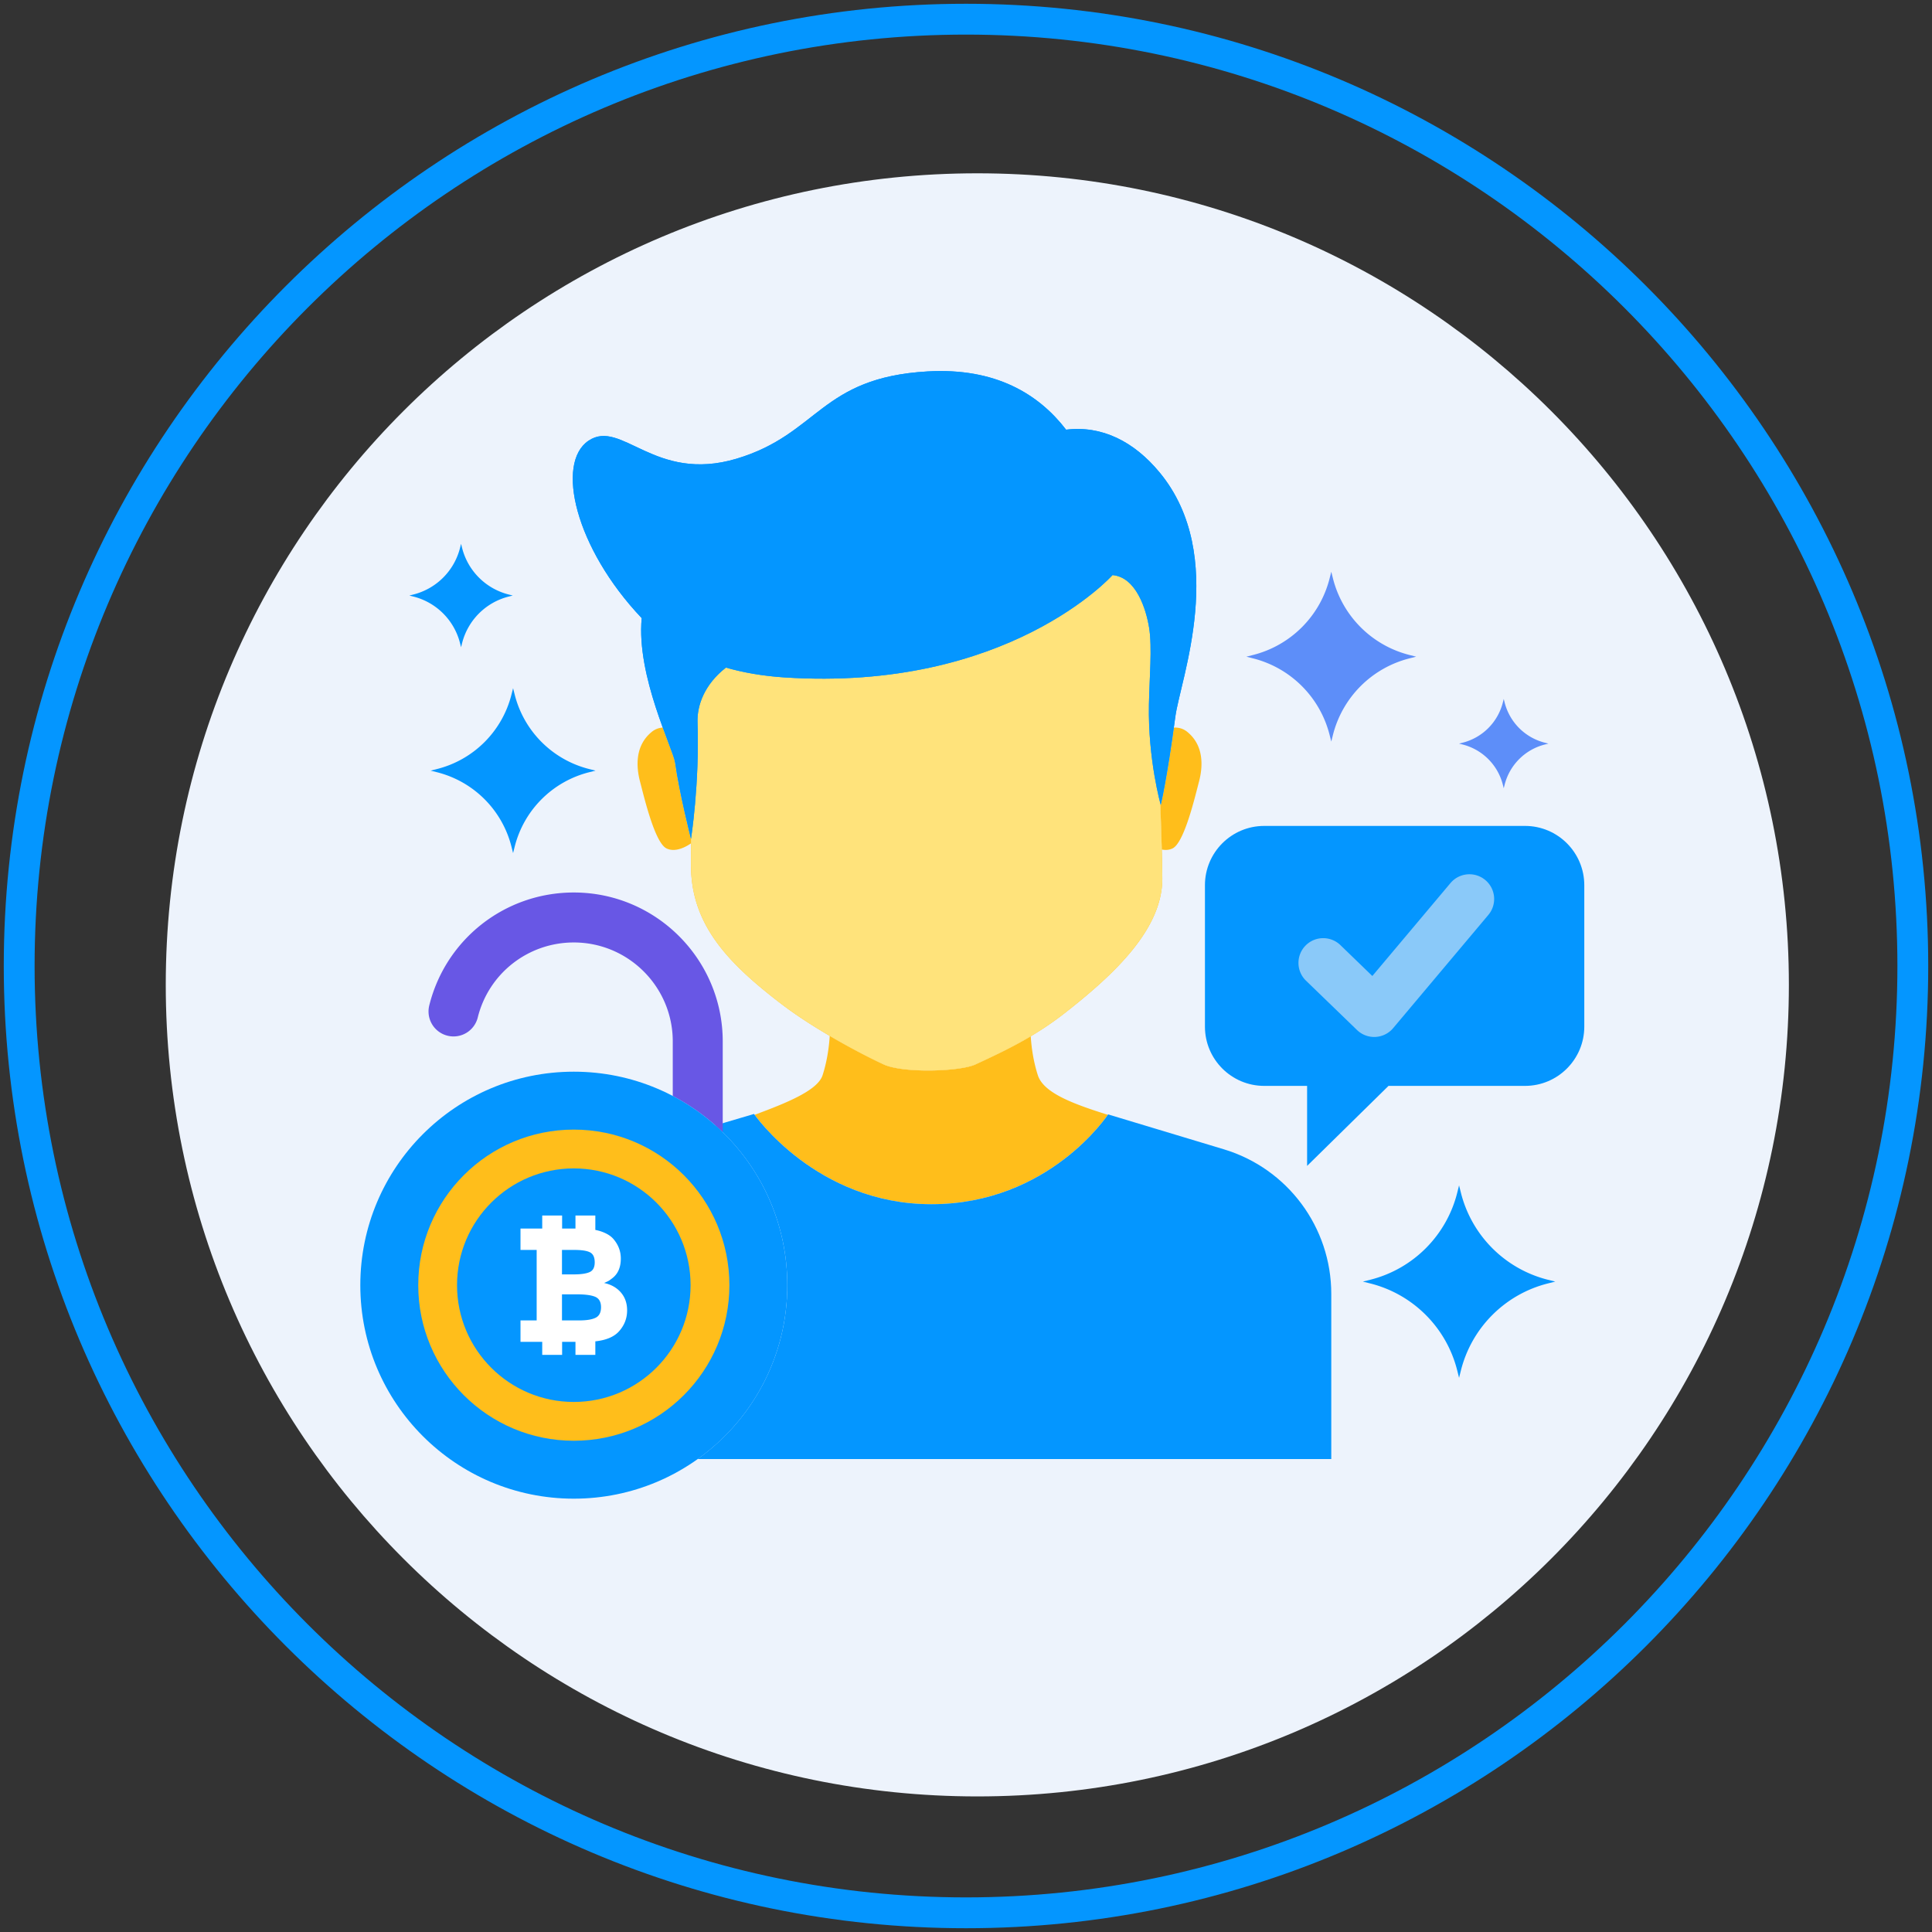 <svg width="100"   class="svg-icon" style="width: 0.1em;height: 0.1em;vertical-align: middle;fill: currentColor;overflow: hidden;" viewBox="0 0 1024 1024" version="1.1" xmlns="http://www.w3.org/2000/svg"><rect x="0" y="0" width="1024" height="1024" fill="#333333" stroke="none"/><path d="M517.998 91.856c-237.556 0-430.14 192.588-430.14 430.148 0 237.548 192.584 430.136 430.14 430.136S948.14 759.552 948.14 522.004c0.002-237.56-192.584-430.148-430.142-430.148z" fill="#EDF3FC" /><path d="M511.998 2C230.784 2 2 230.784 2 512.004 2 793.212 230.784 1022 511.998 1022 793.214 1022 1022 793.212 1022 512.004 1022 230.784 793.214 2 511.998 2z m0 1003.656c-272.206 0-493.66-221.456-493.66-493.652 0-272.21 221.456-493.668 493.66-493.668s493.664 221.458 493.664 493.668c0 272.198-221.458 493.652-493.664 493.652z" fill="rgb(4, 150, 255)" /><path d="M820.456 678.306a63.5 63.5 0 0 1-46.148-46.146l-0.972-3.88-0.97 3.88a63.496 63.496 0 0 1-46.146 46.146l-3.878 0.968 3.878 0.968a63.482 63.482 0 0 1 46.146 46.148l0.97 3.878 0.972-3.878a63.488 63.488 0 0 1 46.148-46.148l3.88-0.968-3.88-0.968z" fill="rgb(4, 150, 255)" /><path d="M269.692 315.116a34.11 34.11 0 0 1-24.798-24.792l-0.52-2.082-0.526 2.082a34.096 34.096 0 0 1-24.798 24.792l-2.08 0.524 2.08 0.534a34.086 34.086 0 0 1 24.798 24.794l0.526 2.082 0.52-2.082a34.1 34.1 0 0 1 24.798-24.794l2.084-0.534-2.084-0.524zM312.322 407.614a54.382 54.382 0 0 1-39.542-39.54l-0.836-3.316-0.834 3.316a54.38 54.38 0 0 1-39.544 39.54l-3.32 0.84 3.32 0.832a54.396 54.396 0 0 1 39.544 39.542l0.834 3.324 0.836-3.324a54.388 54.388 0 0 1 39.542-39.542l3.326-0.832-3.326-0.84z" fill="rgb(4, 150, 255)" /><path d="M747.182 347.182a56.024 56.024 0 0 1-40.722-40.718l-0.854-3.418-0.862 3.418a56.008 56.008 0 0 1-40.722 40.718l-3.418 0.872 3.418 0.866a55.99 55.99 0 0 1 40.722 40.704l0.862 3.426 0.854-3.426a56 56 0 0 1 40.722-40.704l3.422-0.866-3.422-0.872zM818.886 393.668a29.47 29.47 0 0 1-21.424-21.418l-0.448-1.802-0.454 1.802a29.47 29.47 0 0 1-21.424 21.418l-1.798 0.458 1.798 0.458a29.454 29.454 0 0 1 21.424 21.414l0.454 1.8 0.448-1.8a29.46 29.46 0 0 1 21.424-21.414l1.8-0.458-1.8-0.458z" fill="#5D8EF9" /><path d="M629.272 387.894c-2.218-1.804-4.672-2.378-7.114-2.242-4.084 29.496-6.942 40.95-6.942 40.95s-0.096-0.34-0.26-0.962c0.332 9.344 0.606 17.736 0.798 24.626 1.886 0.362 3.88 0.312 5.738-0.594 6.226-3.042 11.928-27.524 14.014-35.434 2.08-7.906 2.72-19.058-6.234-26.344zM357.826 404.222c-0.36-2.618-3.212-9.462-6.544-18.578a9.878 9.878 0 0 0-5.822 2.25c-8.954 7.286-8.308 18.438-6.234 26.344 2.08 7.91 7.79 32.39 14.02 35.434 4.902 2.39 10.756-1.106 13.03-2.704l0.016-2.704 0.024-0.168-0.08 0.524s-6.206-24.33-8.41-40.398z m8.564 39.378zM366.858 440.18c0.122-0.938 0.256-1.994 0.398-3.192v-0.008c-0.142 1.196-0.276 2.264-0.398 3.2zM550.068 569.856c-2.19-6.824-3.306-13.856-3.76-20.602-9.916 5.894-19.646 10.45-29.32 14.926-8.256 3.816-38.406 4.738-48.662-0.028-7.884-3.672-18.198-9.05-28.548-15.13-0.446 6.816-1.564 13.934-3.778 20.832-2.558 7.976-18.496 14.52-36.044 21.008 3.388 4.676 35.916 47.39 93.704 47.39 60.204 0 91.296-44.118 93.52-47.39-18.798-5.902-34.118-11.666-37.112-21.006z" fill="#FFBE1B" /><path d="M614.958 425.628c-1.234-4.7-6.502-26.394-5.998-52.202 0.278-14.046 1.754-30.256 0.132-40.52-1.62-10.266-7.028-27.02-19.446-28.098 0 0-55.34 62.022-174.016 54.226-11.512-0.758-21.738-2.574-30.87-5.192-11.31 8.816-15.382 19.922-15.062 29.02 1.05 30.612-2.898 58.034-3.408 61.4a1984.58 1984.58 0 0 0-0.054 14.21c0 31.532 19.424 51.922 48.234 73.898 16.07 12.262 39.18 24.946 53.854 31.778 10.256 4.766 40.406 3.844 48.662 0.028 15.504-7.172 31.152-14.554 47.468-27.32 26.734-20.91 51.594-44.59 51.594-71.192 0.002-6.704-0.432-21.512-1.09-40.036z" fill="#FFBE1B" /><path d="M614.958 425.628c-1.234-4.7-6.502-26.394-5.998-52.202 0.278-14.046 1.754-30.256 0.132-40.52-1.62-10.266-7.028-27.02-19.446-28.098 0 0-55.34 62.022-174.016 54.226-11.512-0.758-21.738-2.574-30.87-5.192-11.31 8.816-15.382 19.922-15.062 29.02 1.05 30.612-2.898 58.034-3.408 61.4a1984.58 1984.58 0 0 0-0.054 14.21c0 31.532 19.424 51.922 48.234 73.898 16.07 12.262 39.18 24.946 53.854 31.778 10.256 4.766 40.406 3.844 48.662 0.028 15.504-7.172 31.152-14.554 47.468-27.32 26.734-20.91 51.594-44.59 51.594-71.192 0.002-6.704-0.432-21.512-1.09-40.036z" fill="#FFE37B" /><path d="M614.774 250.596c-13.694-16.678-30.798-25.172-49.72-22.856-14.4-18.736-37.216-32.96-73.446-30.876-56.934 3.278-57.578 33.156-101.128 46.226-43.548 13.076-61.086-21.32-78.566-9.496-17.484 11.822-7.172 56.75 28.208 94.036-2.936 30.656 16.718 69.424 17.706 76.592 2.204 16.066 8.412 40.398 8.412 40.398s4.586-29.066 3.462-61.756c-0.32-9.098 3.752-20.204 15.062-29.02 9.13 2.618 19.358 4.434 30.87 5.192 118.676 7.794 174.016-54.226 174.016-54.226 12.418 1.078 17.826 17.832 19.446 28.098 1.62 10.264 0.144 26.472-0.132 40.52-0.568 29.198 6.258 53.174 6.258 53.174s3.232-12.95 7.734-46.79c2.57-19.346 28.12-85.01-8.182-129.216z" fill="rgb(4, 150, 255)" /><path d="M614.774 250.596c-13.694-16.678-30.798-25.172-49.72-22.856-14.4-18.736-37.216-32.96-73.446-30.876-56.934 3.278-57.578 33.156-101.128 46.226-43.548 13.076-61.086-21.32-78.566-9.496-17.484 11.822-7.172 56.75 28.208 94.036-2.936 30.656 16.718 69.424 17.706 76.592 2.204 16.066 8.412 40.398 8.412 40.398s4.586-29.066 3.462-61.756c-0.32-9.098 3.752-20.204 15.062-29.02 9.13 2.618 19.358 4.434 30.87 5.192 118.676 7.794 174.016-54.226 174.016-54.226 12.418 1.078 17.826 17.832 19.446 28.098 1.62 10.264 0.144 26.472-0.132 40.52-0.568 29.198 6.258 53.174 6.258 53.174s3.232-12.95 7.734-46.79c2.57-19.346 28.12-85.01-8.182-129.216z" fill="rgb(4, 150, 255)" /><path d="M648.65 609.144l-61.33-18.488s-31.14 47.598-93.66 47.598c-61.14 0-94.018-47.832-94.018-47.832l-20.492 6.062c23.386 20.732 38.138 50.978 38.138 84.69 0 38.012-18.764 71.626-47.52 92.144h335.838v-87.524c-0.002-35.316-23.138-66.466-56.956-76.65z" fill="rgb(4, 150, 255)" /><path d="M808.28 437.754h-138.21c-17.356 0-31.428 14.078-31.428 31.434v74.926c0 17.356 14.072 31.43 31.428 31.43h22.722v42.41l43.144-42.41h72.346c17.35 0 31.428-14.074 31.428-31.43v-74.926c-0.004-17.356-14.08-31.434-31.43-31.434z" fill="rgb(4, 150, 255) " /><path d="M787.26 466.454a13.116 13.116 0 0 0-18.478 1.598l-41.414 49.246-16.92-16.368a13.12 13.12 0 0 0-18.546 0.308 13.12 13.12 0 0 0 0.308 18.548l27.03 26.14a13.114 13.114 0 0 0 19.154-0.988l50.46-60.008a13.112 13.112 0 0 0-1.594-18.476z" fill="#8AC9F9" /><path d="M304.126 473.04c-36.356 0-67.858 24.616-76.606 59.86a13.24 13.24 0 0 0 9.662 16.042 13.234 13.234 0 0 0 16.042-9.662c5.81-23.406 26.742-39.754 50.902-39.754 28.922 0 52.452 23.526 52.452 52.444v28.94a113.522 113.522 0 0 1 26.484 19.214v-48.154c0-43.524-35.41-78.93-78.936-78.93z" fill="#6857E5" /><path d="M304.126 568.016c-62.486 0-113.154 50.662-113.154 113.158 0 62.486 50.666 113.152 113.154 113.152 62.512 0 113.162-50.666 113.162-113.152 0-62.496-50.65-113.158-113.162-113.158z" fill="rgb(4, 150, 255)" /><path d="M304.126 598.714c-45.534 0-82.446 36.906-82.446 82.46 0 45.534 36.914 82.454 82.446 82.454 45.546 0 82.466-36.92 82.466-82.454 0-45.554-36.92-82.46-82.466-82.46z" fill="#FFBE1B" /><path d="M304.126 619.278c-34.178 0-61.892 27.704-61.892 61.896 0 34.178 27.714 61.89 61.892 61.89 34.192 0 61.898-27.712 61.898-61.89 0-34.194-27.706-61.896-61.898-61.896z" fill="rgb(4, 150, 255)" /><path d="M329.084 685.034c-2.206-2.546-5.166-4.226-8.892-5.024 1.03-0.458 1.748-0.792 2.146-0.994 0.404-0.196 1.12-0.702 2.146-1.5 3.04-2.292 4.56-5.794 4.56-10.482 0-3.894-1.342-7.384-4.034-10.474-1.5-1.67-3.71-2.98-6.668-3.956a25.246 25.246 0 0 0-2.804-0.724v-7.642h-10.526v6.906h-7.082v-6.906h-10.538v6.906h-11.516v11.348h8.572v37.36h-8.572v11.34h11.516v6.914h10.538v-6.914h7.082v6.914h10.526v-7.172c5.722-0.608 9.93-2.376 12.556-5.316 2.866-3.206 4.292-6.902 4.292-11.094 0.002-3.78-1.104-6.938-3.302-9.49z m-31.224-22.546h6.448c3.948 0 6.748 0.42 8.41 1.278 1.662 0.854 2.496 2.628 2.496 5.292 0 2.656-0.906 4.394-2.708 5.182-1.812 0.81-4.58 1.21-8.288 1.21h-6.358v-12.962z m17.828 35.946c-1.92 0.948-4.806 1.414-8.636 1.414h-9.19v-13.824h7.902c4.474 0 7.712 0.448 9.75 1.324 2.026 0.892 3.046 2.722 3.046 5.504-0.002 2.768-0.958 4.636-2.872 5.582z" fill="#FFFFFF" /></svg>